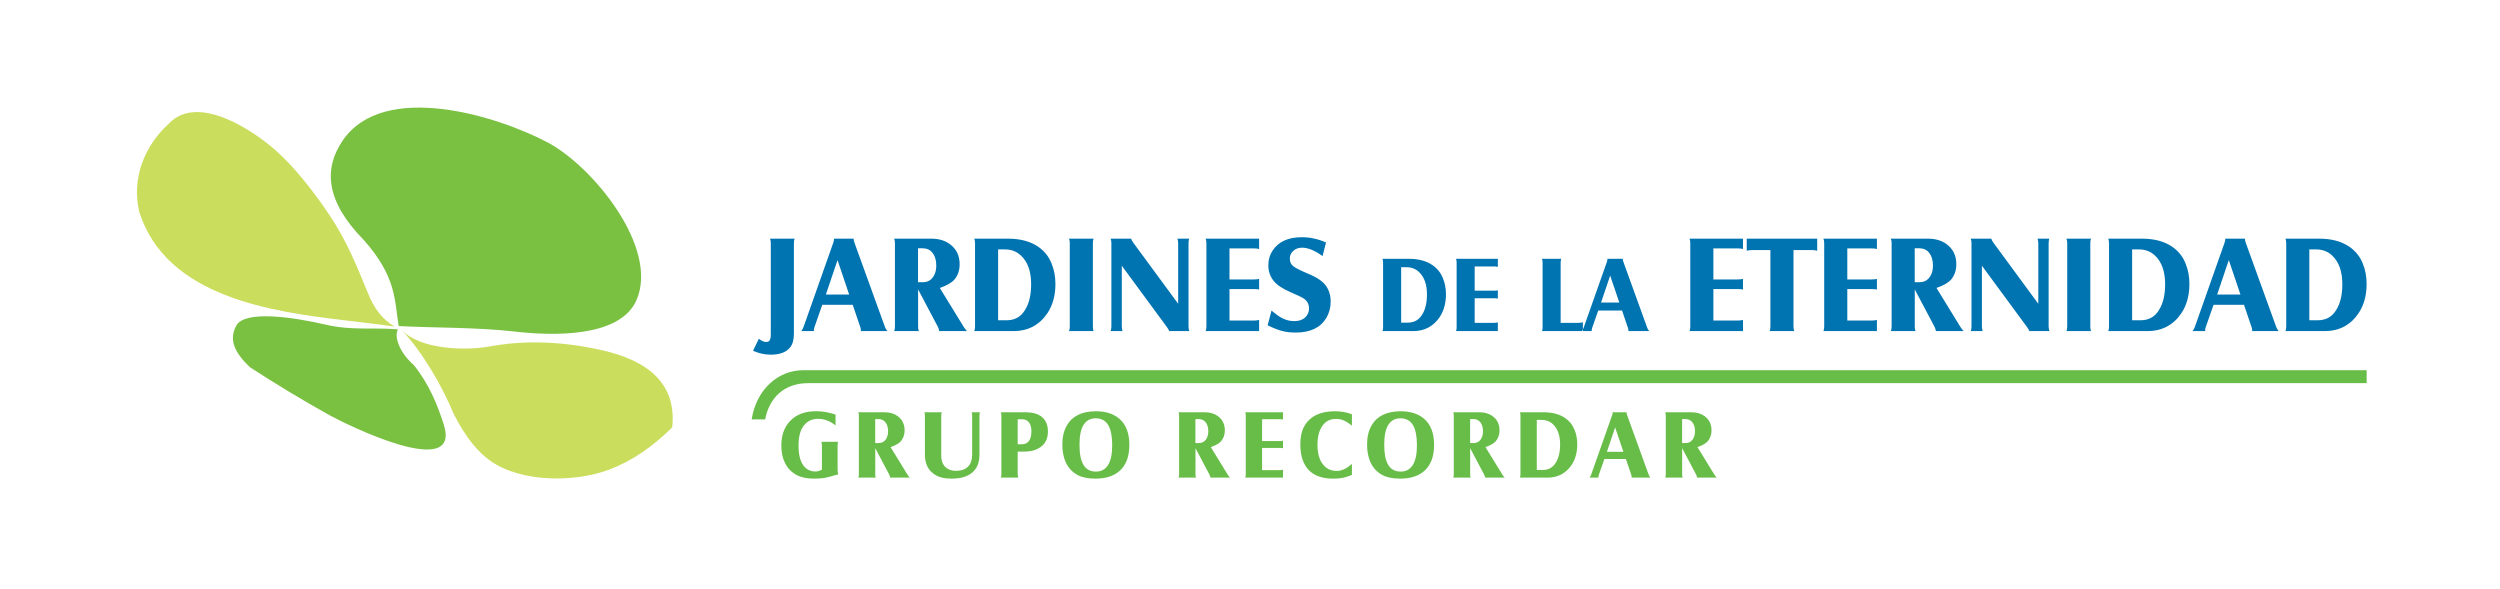 <?xml version="1.0" encoding="UTF-8"?>
<svg xmlns="http://www.w3.org/2000/svg" xmlns:xlink="http://www.w3.org/1999/xlink" width="628pt" height="148pt" viewBox="0 0 628 148" version="1.1">
<g id="surface1">
<path style=" stroke:none;fill-rule:evenodd;fill:rgb(47.8%,75.699%,25.899%);fill-opacity:1;" d="M 99.961 82.73 C 98.945 84.59 100.363 88.602 103.977 91.73 C 107.922 96.668 109.91 101.852 111.43 106.492 C 116.246 121.195 86.496 106.371 82.875 104.355 C 76.035 100.551 69.363 96.527 62.844 92.289 C 58.324 88.059 57.688 84.91 59.344 81.812 C 61.438 77.891 73.414 79.602 81.906 81.57 C 88.41 83.078 93.633 82.207 99.961 82.73 Z M 100.152 81.91 C 108.828 82.375 119.684 82.18 129.48 83.305 C 138.609 84.352 155.758 84.918 159.898 75.363 C 165.594 62.203 148.914 41.809 137.641 35.82 C 124.867 29.039 96.367 20.266 86.105 35.277 C 81.281 42.336 81.719 50.473 91.418 60.332 C 99.648 69.641 99.062 75.363 100.152 81.91 "/>
<path style=" stroke:none;fill-rule:evenodd;fill:rgb(79.599%,86.699%,36.099%);fill-opacity:1;" d="M 99.168 82.031 C 95.875 81.574 91.492 81.047 86.879 80.5 C 68.109 78.277 41.855 74.629 35.008 53.312 C 32.984 45.035 36.176 36.691 42.406 31.07 C 49.684 23.312 63.832 32.922 69.461 37.961 C 73.863 41.906 78.672 47.891 82.781 54.055 C 87.195 60.668 89.598 66.781 92.543 73.906 C 93.895 77.184 95.84 80.176 99.168 82.031 Z M 100.844 82.844 C 105.457 87.766 116.664 88.18 123.023 87.023 C 131.164 85.535 140.184 85.602 150.402 87.793 C 163.383 90.516 169.977 96.793 168.859 107.352 C 164.129 112.027 158.965 115.707 153.156 117.922 C 144.48 121.23 130.898 121.273 123.117 115.719 C 120.109 113.57 117.086 110.051 114.031 104.113 C 111.051 96.918 106.152 88.426 100.844 82.844 "/>
<path style=" stroke:none;fill-rule:evenodd;fill:rgb(0%,45.099%,69.398%);fill-opacity:1;" d="M 193.434 59.949 L 199.617 59.949 C 199.496 60.195 199.426 60.578 199.426 61.082 L 199.426 83.816 C 199.426 85.297 199.133 86.43 198.52 87.215 C 197.562 88.469 195.906 89.094 193.59 89.094 C 192.109 89.094 190.648 88.766 189.164 88.121 L 190.613 85.105 C 191.344 85.645 191.938 85.906 192.406 85.906 C 192.859 85.906 193.172 85.77 193.348 85.473 C 193.539 85.176 193.625 84.652 193.625 83.906 L 193.625 61.082 C 193.609 60.629 193.559 60.266 193.434 59.949 Z M 206.555 76.57 L 204.617 82.094 C 204.496 82.422 204.445 82.684 204.445 82.895 C 204.445 82.965 204.445 83.051 204.461 83.172 L 201.289 83.172 C 201.535 82.859 201.711 82.512 201.867 82.094 L 209.324 60.961 C 209.445 60.629 209.496 60.352 209.496 60.16 C 209.496 60.09 209.496 60.039 209.496 59.949 L 214.426 59.949 C 214.426 60.195 214.48 60.508 214.617 60.91 L 222.285 82.094 C 222.422 82.492 222.633 82.84 222.91 83.172 L 216.238 83.172 C 216.258 83.066 216.258 83 216.258 82.93 C 216.258 82.703 216.203 82.422 216.082 82.094 L 214.199 76.57 Z M 207.457 73.992 L 213.312 73.992 L 210.387 65.332 Z M 230.629 72.703 L 230.629 82.039 C 230.629 82.477 230.68 82.859 230.82 83.172 L 224.617 83.172 C 224.738 82.91 224.793 82.527 224.809 82.039 L 224.809 61.082 C 224.809 60.664 224.738 60.297 224.617 59.949 L 233.887 59.949 C 235.75 59.949 237.301 60.387 238.539 61.273 C 240.211 62.477 241.062 64.184 241.062 66.379 C 241.062 67.895 240.629 69.148 239.793 70.176 C 239.113 70.996 237.875 71.711 236.082 72.336 L 242.094 82.129 C 242.406 82.613 242.684 82.965 242.93 83.172 L 235.941 83.172 C 235.871 82.805 235.77 82.441 235.594 82.094 Z M 230.609 70.891 L 231.797 70.891 C 232.684 70.891 233.398 70.629 233.922 70.125 C 234.758 69.324 235.191 68.172 235.191 66.711 C 235.191 65.387 234.879 64.324 234.27 63.539 C 233.66 62.754 232.824 62.371 231.777 62.371 L 230.609 62.371 Z M 244.738 59.949 L 253.188 59.949 C 256.289 59.949 258.816 60.629 260.785 61.973 C 262.336 63.035 263.449 64.426 264.148 66.168 C 264.809 67.773 265.121 69.496 265.121 71.328 C 265.121 74.199 264.461 76.641 263.117 78.66 C 262.145 80.125 260.941 81.238 259.496 82.023 C 258.051 82.789 256.445 83.172 254.672 83.172 L 244.738 83.172 C 244.859 82.84 244.93 82.457 244.93 82.039 L 244.93 61.082 C 244.914 60.594 244.859 60.23 244.738 59.949 Z M 250.73 80.453 L 252.789 80.453 C 254.602 80.453 255.992 79.828 256.988 78.574 C 258.344 76.883 259.023 74.496 259.023 71.414 C 259.023 68.227 258.188 65.82 256.48 64.203 C 255.402 63.172 254.043 62.652 252.406 62.652 L 250.73 62.652 Z M 268.535 59.949 L 274.703 59.949 C 274.602 60.23 274.531 60.594 274.531 61.082 L 274.531 82.039 C 274.531 82.527 274.602 82.895 274.703 83.172 L 268.535 83.172 C 268.66 82.859 268.727 82.492 268.727 82.039 L 268.727 61.082 C 268.727 60.629 268.66 60.246 268.535 59.949 Z M 281.793 66.746 L 281.793 82.039 C 281.812 82.492 281.883 82.875 281.984 83.172 L 278.988 83.172 C 279.109 82.84 279.18 82.457 279.18 82.039 L 279.18 61.082 C 279.164 60.613 279.109 60.23 278.988 59.949 L 284.145 59.949 C 284.199 60.195 284.371 60.523 284.668 60.945 L 295.957 76.309 L 295.957 61.082 C 295.941 60.629 295.887 60.266 295.766 59.949 L 298.746 59.949 C 298.621 60.16 298.57 60.543 298.555 61.082 L 298.555 82.074 C 298.57 82.492 298.641 82.859 298.762 83.172 L 293.711 83.172 C 293.641 82.945 293.449 82.598 293.117 82.145 Z M 302.855 59.949 L 316.289 59.949 L 316.289 62.547 C 315.922 62.457 315.539 62.406 315.137 62.406 L 308.848 62.406 L 308.848 70.195 L 315 70.195 C 315.52 70.195 315.957 70.141 316.289 70.055 L 316.289 72.738 C 315.977 72.648 315.574 72.613 315.051 72.613 L 308.848 72.613 L 308.848 80.523 L 314.945 80.523 C 315.453 80.523 315.906 80.473 316.289 80.367 L 316.289 83.172 L 302.855 83.172 C 302.977 82.859 303.047 82.492 303.047 82.059 L 303.047 61.082 C 303.031 60.594 302.977 60.23 302.855 59.949 Z M 318.43 81.711 L 319.406 78.016 C 320.121 78.609 320.695 79.043 321.113 79.34 C 322.387 80.227 323.727 80.664 325.121 80.664 C 326.27 80.664 327.191 80.367 327.855 79.742 C 328.5 79.133 328.832 78.363 328.832 77.477 C 328.832 76.449 328.395 75.613 327.523 75.004 C 327.09 74.707 325.957 74.148 324.074 73.348 C 322.07 72.457 320.68 71.52 319.895 70.508 C 319.039 69.395 318.605 68.102 318.605 66.641 C 318.605 65.246 318.988 63.973 319.738 62.859 C 321.219 60.664 323.656 59.586 327.07 59.586 C 329.074 59.586 331.078 60.02 333.102 60.91 L 332.227 64.324 C 330.277 62.91 328.551 62.215 327.07 62.215 C 326.199 62.215 325.469 62.477 324.895 63 C 324.301 63.523 324.004 64.164 324.004 64.949 C 324.004 65.77 324.285 66.395 324.84 66.848 C 325.383 67.301 326.672 67.945 328.691 68.801 C 330.852 69.688 332.316 70.699 333.082 71.797 C 333.867 72.91 334.266 74.234 334.266 75.75 C 334.266 77.266 333.898 78.645 333.168 79.879 C 331.688 82.32 329.145 83.539 325.504 83.539 C 324.23 83.539 323.066 83.418 322.035 83.137 C 320.992 82.859 319.789 82.391 318.43 81.711 Z M 347.281 65.012 L 353.891 65.012 C 356.312 65.012 358.289 65.543 359.828 66.594 C 361.039 67.422 361.914 68.512 362.457 69.875 C 362.977 71.129 363.223 72.477 363.223 73.906 C 363.223 76.156 362.703 78.062 361.652 79.645 C 360.891 80.789 359.953 81.66 358.82 82.273 C 357.691 82.871 356.438 83.172 355.047 83.172 L 347.281 83.172 C 347.379 82.914 347.43 82.613 347.43 82.285 L 347.43 65.898 C 347.418 65.516 347.379 65.23 347.281 65.012 Z M 351.969 81.047 L 353.574 81.047 C 354.992 81.047 356.082 80.555 356.859 79.574 C 357.922 78.254 358.453 76.387 358.453 73.977 C 358.453 71.484 357.797 69.602 356.465 68.336 C 355.617 67.531 354.555 67.121 353.273 67.121 L 351.969 67.121 Z M 365.754 65.012 L 376.258 65.012 L 376.258 67.043 C 375.973 66.973 375.672 66.934 375.359 66.934 L 370.441 66.934 L 370.441 73.023 L 375.25 73.023 C 375.66 73.023 376 72.98 376.258 72.914 L 376.258 75.012 C 376.016 74.945 375.699 74.918 375.293 74.918 L 370.441 74.918 L 370.441 81.102 L 375.211 81.102 C 375.605 81.102 375.961 81.062 376.258 80.98 L 376.258 83.172 L 365.754 83.172 C 365.852 82.926 365.906 82.641 365.906 82.301 L 365.906 65.898 C 365.891 65.516 365.852 65.23 365.754 65.012 Z M 397.621 83.172 L 387.352 83.172 C 387.445 82.926 387.5 82.641 387.5 82.301 L 387.5 65.898 C 387.5 65.543 387.445 65.258 387.352 65.012 L 392.188 65.012 C 392.09 65.242 392.051 65.543 392.035 65.898 L 392.035 81.102 L 396.531 81.102 C 397.023 81.09 397.379 81.035 397.621 80.938 Z M 401.477 78.008 L 399.965 82.328 C 399.871 82.586 399.828 82.789 399.828 82.953 C 399.828 83.008 399.828 83.078 399.844 83.172 L 397.363 83.172 C 397.555 82.926 397.691 82.656 397.812 82.328 L 403.645 65.801 C 403.738 65.543 403.781 65.324 403.781 65.176 C 403.781 65.121 403.781 65.078 403.781 65.012 L 407.637 65.012 C 407.637 65.203 407.676 65.449 407.785 65.762 L 413.781 82.328 C 413.891 82.641 414.051 82.914 414.27 83.172 L 409.051 83.172 C 409.066 83.09 409.066 83.035 409.066 82.98 C 409.066 82.805 409.023 82.586 408.93 82.328 L 407.461 78.008 Z M 402.188 75.992 L 406.766 75.992 L 404.477 69.223 Z M 424.41 59.949 L 437.84 59.949 L 437.84 62.547 C 437.477 62.457 437.094 62.406 436.691 62.406 L 430.402 62.406 L 430.402 70.195 L 436.551 70.195 C 437.074 70.195 437.512 70.141 437.84 70.055 L 437.84 72.738 C 437.527 72.648 437.129 72.613 436.605 72.613 L 430.402 72.613 L 430.402 80.523 L 436.5 80.523 C 437.004 80.523 437.457 80.473 437.84 80.367 L 437.84 83.172 L 424.41 83.172 C 424.531 82.859 424.602 82.492 424.602 82.059 L 424.602 61.082 C 424.586 60.594 424.531 60.23 424.41 59.949 Z M 438.781 59.949 L 456.48 59.949 L 456.48 62.98 C 455.992 62.859 455.559 62.809 455.141 62.809 L 450.523 62.809 L 450.523 82.039 C 450.539 82.492 450.609 82.875 450.715 83.172 L 444.547 83.172 C 444.652 82.875 444.723 82.492 444.723 82.039 L 444.723 62.809 L 440.297 62.809 C 439.809 62.809 439.305 62.859 438.781 62.98 Z M 458.051 59.949 L 471.48 59.949 L 471.48 62.547 C 471.113 62.457 470.73 62.406 470.332 62.406 L 464.043 62.406 L 464.043 70.195 L 470.191 70.195 C 470.715 70.195 471.148 70.141 471.48 70.055 L 471.48 72.738 C 471.168 72.648 470.766 72.613 470.242 72.613 L 464.043 72.613 L 464.043 80.523 L 470.141 80.523 C 470.645 80.523 471.098 80.473 471.48 80.367 L 471.48 83.172 L 458.051 83.172 C 458.172 82.859 458.242 82.492 458.242 82.059 L 458.242 61.082 C 458.223 60.594 458.172 60.23 458.051 59.949 Z M 480.992 72.703 L 480.992 82.039 C 480.992 82.477 481.047 82.859 481.184 83.172 L 474.984 83.172 C 475.105 82.91 475.156 82.527 475.176 82.039 L 475.176 61.082 C 475.176 60.664 475.105 60.297 474.984 59.949 L 484.25 59.949 C 486.113 59.949 487.664 60.387 488.902 61.273 C 490.574 62.477 491.43 64.184 491.43 66.379 C 491.43 67.895 490.992 69.148 490.156 70.176 C 489.477 70.996 488.238 71.711 486.445 72.336 L 492.457 82.129 C 492.77 82.613 493.047 82.965 493.293 83.172 L 486.305 83.172 C 486.234 82.805 486.133 82.441 485.957 82.094 Z M 480.977 70.891 L 482.16 70.891 C 483.051 70.891 483.762 70.629 484.285 70.125 C 485.121 69.324 485.559 68.172 485.559 66.711 C 485.559 65.387 485.242 64.324 484.633 63.539 C 484.023 62.754 483.188 62.371 482.145 62.371 L 480.977 62.371 Z M 497.855 66.746 L 497.855 82.039 C 497.875 82.492 497.941 82.875 498.047 83.172 L 495.051 83.172 C 495.172 82.84 495.242 82.457 495.242 82.039 L 495.242 61.082 C 495.227 60.613 495.172 60.23 495.051 59.949 L 500.211 59.949 C 500.262 60.195 500.434 60.523 500.73 60.945 L 512.02 76.309 L 512.02 61.082 C 512.004 60.629 511.949 60.266 511.828 59.949 L 514.809 59.949 C 514.684 60.16 514.633 60.543 514.617 61.082 L 514.617 82.074 C 514.633 82.492 514.703 82.859 514.824 83.172 L 509.773 83.172 C 509.703 82.945 509.512 82.598 509.18 82.145 Z M 519.094 59.949 L 525.262 59.949 C 525.156 60.23 525.086 60.594 525.086 61.082 L 525.086 82.039 C 525.086 82.527 525.156 82.895 525.262 83.172 L 519.094 83.172 C 519.215 82.859 519.285 82.492 519.285 82.039 L 519.285 61.082 C 519.285 60.629 519.215 60.246 519.094 59.949 Z M 529.598 59.949 L 538.047 59.949 C 541.148 59.949 543.676 60.629 545.641 61.973 C 547.191 63.035 548.309 64.426 549.004 66.168 C 549.668 67.773 549.98 69.496 549.98 71.328 C 549.98 74.199 549.316 76.641 547.977 78.66 C 547 80.125 545.801 81.238 544.352 82.023 C 542.906 82.789 541.305 83.172 539.527 83.172 L 529.598 83.172 C 529.719 82.84 529.789 82.457 529.789 82.039 L 529.789 61.082 C 529.773 60.594 529.719 60.23 529.598 59.949 Z M 535.59 80.453 L 537.645 80.453 C 539.457 80.453 540.852 79.828 541.844 78.574 C 543.203 76.883 543.883 74.496 543.883 71.414 C 543.883 68.227 543.047 65.82 541.34 64.203 C 540.258 63.172 538.898 62.652 537.262 62.652 L 535.59 62.652 Z M 556.043 76.57 L 554.109 82.094 C 553.988 82.422 553.934 82.684 553.934 82.895 C 553.934 82.965 553.934 83.051 553.953 83.172 L 550.781 83.172 C 551.023 82.859 551.199 82.512 551.355 82.094 L 558.812 60.961 C 558.934 60.629 558.988 60.352 558.988 60.16 C 558.988 60.09 558.988 60.039 558.988 59.949 L 563.918 59.949 C 563.918 60.195 563.969 60.508 564.109 60.91 L 571.773 82.094 C 571.914 82.492 572.121 82.84 572.402 83.172 L 565.73 83.172 C 565.746 83.066 565.746 83 565.746 82.93 C 565.746 82.703 565.695 82.422 565.57 82.094 L 563.691 76.57 Z M 556.949 73.992 L 562.801 73.992 L 559.875 65.332 Z M 574.109 59.949 L 582.559 59.949 C 585.66 59.949 588.184 60.629 590.152 61.973 C 591.703 63.035 592.82 64.426 593.516 66.168 C 594.18 67.773 594.492 69.496 594.492 71.328 C 594.492 74.199 593.828 76.641 592.488 78.66 C 591.512 80.125 590.309 81.238 588.863 82.023 C 587.418 82.789 585.816 83.172 584.039 83.172 L 574.109 83.172 C 574.23 82.84 574.301 82.457 574.301 82.039 L 574.301 61.082 C 574.281 60.594 574.23 60.23 574.109 59.949 Z M 580.102 80.453 L 582.156 80.453 C 583.969 80.453 585.363 79.828 586.355 78.574 C 587.715 76.883 588.395 74.496 588.395 71.414 C 588.395 68.227 587.559 65.82 585.852 64.203 C 584.77 63.172 583.41 62.652 581.773 62.652 L 580.102 62.652 L 580.102 80.453 "/>
<path style=" stroke:none;fill-rule:evenodd;fill:rgb(40.799%,74.1%,28.6%);fill-opacity:1;" d="M 209.891 104.141 L 209.891 106.863 C 208.484 105.754 207.031 105.211 205.531 105.211 C 204.09 105.211 202.934 105.703 202.07 106.715 C 201.555 107.316 201.184 108.031 200.949 108.883 C 200.715 109.73 200.594 110.766 200.594 111.984 C 200.594 114.152 201 115.801 201.812 116.934 C 202.145 117.402 202.574 117.773 203.105 118.043 C 203.633 118.301 204.199 118.438 204.805 118.438 C 205.383 118.438 205.938 118.277 206.465 117.957 L 206.465 111.777 C 206.453 111.441 206.402 111.172 206.328 110.977 L 210.539 110.977 C 210.453 111.195 210.418 111.469 210.406 111.777 L 210.406 118.043 C 210.418 118.473 210.469 118.844 210.578 119.141 C 209.051 119.605 207.93 119.914 207.203 120.039 C 206.477 120.172 205.578 120.234 204.508 120.234 C 202.797 120.234 201.395 119.965 200.309 119.422 C 198.918 118.734 197.883 117.699 197.207 116.332 C 196.578 115.102 196.27 113.633 196.27 111.934 C 196.27 109.031 197.191 106.789 199.027 105.227 C 200.531 103.93 202.551 103.293 205.062 103.293 C 206.613 103.293 208.215 103.574 209.891 104.141 Z M 219.863 112.574 L 219.863 119.176 C 219.863 119.484 219.898 119.754 219.996 119.977 L 215.613 119.977 C 215.699 119.793 215.738 119.52 215.75 119.176 L 215.75 104.363 C 215.75 104.066 215.699 103.809 215.613 103.562 L 222.164 103.562 C 223.48 103.562 224.578 103.871 225.453 104.5 C 226.633 105.348 227.238 106.555 227.238 108.105 C 227.238 109.176 226.93 110.062 226.34 110.789 C 225.859 111.367 224.984 111.875 223.715 112.316 L 227.965 119.238 C 228.188 119.582 228.383 119.828 228.555 119.977 L 223.617 119.977 C 223.57 119.719 223.496 119.461 223.371 119.215 Z M 219.852 111.297 L 220.688 111.297 C 221.316 111.297 221.82 111.109 222.188 110.754 C 222.781 110.188 223.09 109.375 223.09 108.34 C 223.09 107.402 222.867 106.652 222.438 106.098 C 222.004 105.543 221.414 105.273 220.676 105.273 L 219.852 105.273 Z M 246.176 103.562 C 246.102 103.785 246.051 104.055 246.039 104.363 L 246.039 114.324 C 246.039 115.754 245.684 116.961 244.957 117.934 C 243.785 119.473 241.828 120.234 239.059 120.234 C 237.406 120.234 236.09 119.965 235.117 119.398 C 233.258 118.352 232.336 116.641 232.336 114.25 L 232.336 104.363 C 232.336 104.055 232.297 103.785 232.199 103.562 L 236.57 103.562 C 236.484 103.797 236.438 104.066 236.438 104.363 L 236.438 114.484 C 236.438 115.52 236.684 116.344 237.16 116.961 C 237.828 117.832 238.848 118.266 240.203 118.266 C 241.484 118.266 242.469 117.918 243.172 117.207 C 243.859 116.492 244.203 115.48 244.203 114.152 L 244.203 104.363 C 244.191 104.02 244.156 103.758 244.07 103.562 Z M 255.645 113.449 L 255.645 119.176 C 255.645 119.398 255.691 119.668 255.816 119.977 L 251.406 119.977 C 251.492 119.73 251.543 119.473 251.543 119.176 L 251.543 104.375 C 251.531 104.043 251.492 103.773 251.406 103.562 L 257.699 103.562 C 259.191 103.562 260.383 103.844 261.297 104.426 C 262.59 105.262 263.242 106.578 263.242 108.391 C 263.242 110.273 262.516 111.664 261.035 112.539 C 260.484 112.859 259.902 113.094 259.301 113.242 C 258.695 113.375 257.957 113.449 257.086 113.449 Z M 255.645 111.602 L 256.605 111.602 C 257.27 111.602 257.785 111.441 258.156 111.109 C 258.785 110.555 259.09 109.645 259.09 108.379 C 259.09 107.391 258.895 106.641 258.477 106.109 C 258.07 105.582 257.492 105.324 256.738 105.324 L 255.645 105.324 Z M 275.281 103.305 C 277.695 103.305 279.629 103.906 281.105 105.125 C 282.832 106.566 283.691 108.77 283.691 111.75 C 283.691 114.605 282.906 116.762 281.34 118.203 C 279.875 119.559 277.82 120.234 275.184 120.234 C 273.336 120.234 271.859 119.938 270.738 119.348 C 269.297 118.598 268.254 117.426 267.598 115.852 C 267.105 114.668 266.859 113.254 266.859 111.613 C 266.859 109.781 267.23 108.219 267.969 106.91 C 269.312 104.535 271.746 103.328 275.281 103.305 Z M 275.281 105.078 C 272.535 105.078 271.172 107.27 271.172 111.641 C 271.172 112.809 271.242 113.781 271.391 114.559 C 271.527 115.336 271.762 116.023 272.094 116.641 C 272.758 117.848 273.816 118.461 275.297 118.461 C 276.637 118.461 277.66 117.906 278.348 116.801 C 279.039 115.691 279.383 114.039 279.383 111.848 C 279.383 109.633 279.062 107.969 278.422 106.848 C 277.758 105.691 276.711 105.102 275.281 105.078 Z M 300.305 112.574 L 300.305 119.176 C 300.305 119.484 300.34 119.754 300.438 119.977 L 296.055 119.977 C 296.141 119.793 296.18 119.52 296.191 119.176 L 296.191 104.363 C 296.191 104.066 296.141 103.809 296.055 103.562 L 302.605 103.562 C 303.922 103.562 305.02 103.871 305.895 104.5 C 307.074 105.348 307.68 106.555 307.68 108.105 C 307.68 109.176 307.371 110.062 306.777 110.789 C 306.301 111.367 305.426 111.875 304.156 112.316 L 308.406 119.238 C 308.629 119.582 308.824 119.828 308.996 119.977 L 304.059 119.977 C 304.008 119.719 303.934 119.461 303.812 119.215 Z M 300.289 111.297 L 301.129 111.297 C 301.754 111.297 302.262 111.109 302.629 110.754 C 303.223 110.188 303.527 109.375 303.527 108.34 C 303.527 107.402 303.309 106.652 302.879 106.098 C 302.445 105.543 301.855 105.273 301.117 105.273 L 300.289 105.273 Z M 312.801 103.562 L 322.293 103.562 L 322.293 105.398 C 322.035 105.336 321.766 105.297 321.48 105.297 L 317.035 105.297 L 317.035 110.801 L 321.383 110.801 C 321.754 110.801 322.059 110.766 322.293 110.703 L 322.293 112.602 C 322.07 112.539 321.789 112.516 321.418 112.516 L 317.035 112.516 L 317.035 118.105 L 321.348 118.105 C 321.703 118.105 322.023 118.066 322.293 117.992 L 322.293 119.977 L 312.801 119.977 C 312.887 119.754 312.938 119.496 312.938 119.188 L 312.938 104.363 C 312.922 104.02 312.887 103.758 312.801 103.562 Z M 339.605 104.078 L 339.605 106.91 C 338.816 106.297 338.117 105.852 337.523 105.605 C 336.934 105.348 336.293 105.227 335.617 105.227 C 334.141 105.227 332.992 105.805 332.191 106.961 C 331.367 108.145 330.949 109.73 330.949 111.727 C 330.949 113.855 331.406 115.492 332.328 116.652 C 333.191 117.746 334.312 118.289 335.715 118.289 C 336.379 118.289 337.008 118.164 337.586 117.895 C 338.18 117.637 338.844 117.18 339.605 116.539 L 339.605 119.297 C 338.742 119.656 337.98 119.902 337.289 120.039 C 336.602 120.172 335.824 120.234 334.926 120.234 C 332.219 120.234 330.16 119.531 328.781 118.105 C 327.355 116.613 326.641 114.473 326.641 111.652 C 326.641 109.793 326.961 108.289 327.59 107.156 C 329.004 104.586 331.602 103.305 335.344 103.305 C 336.871 103.305 338.289 103.562 339.605 104.078 Z M 351.832 103.305 C 354.246 103.305 356.18 103.906 357.656 105.125 C 359.379 106.566 360.242 108.77 360.242 111.75 C 360.242 114.605 359.453 116.762 357.891 118.203 C 356.426 119.559 354.367 120.234 351.734 120.234 C 349.887 120.234 348.41 119.938 347.289 119.348 C 345.848 118.598 344.801 117.426 344.148 115.852 C 343.656 114.668 343.41 113.254 343.41 111.613 C 343.41 109.781 343.777 108.219 344.52 106.91 C 345.859 104.535 348.297 103.328 351.832 103.305 Z M 351.832 105.078 C 349.086 105.078 347.719 107.27 347.719 111.641 C 347.719 112.809 347.793 113.781 347.941 114.559 C 348.078 115.336 348.312 116.023 348.645 116.641 C 349.309 117.848 350.367 118.461 351.844 118.461 C 353.188 118.461 354.211 117.906 354.898 116.801 C 355.59 115.691 355.934 114.039 355.934 111.848 C 355.934 109.633 355.613 107.969 354.973 106.848 C 354.309 105.691 353.262 105.102 351.832 105.078 Z M 369.305 112.574 L 369.305 119.176 C 369.305 119.484 369.34 119.754 369.441 119.977 L 365.055 119.977 C 365.141 119.793 365.18 119.52 365.191 119.176 L 365.191 104.363 C 365.191 104.066 365.141 103.809 365.055 103.562 L 371.605 103.562 C 372.926 103.562 374.02 103.871 374.895 104.5 C 376.078 105.348 376.68 106.555 376.68 108.105 C 376.68 109.176 376.371 110.062 375.781 110.789 C 375.301 111.367 374.426 111.875 373.156 112.316 L 377.406 119.238 C 377.629 119.582 377.824 119.828 377.996 119.977 L 373.059 119.977 C 373.012 119.719 372.938 119.461 372.812 119.215 Z M 369.293 111.297 L 370.129 111.297 C 370.758 111.297 371.262 111.109 371.633 110.754 C 372.223 110.188 372.531 109.375 372.531 108.34 C 372.531 107.402 372.309 106.652 371.879 106.098 C 371.445 105.543 370.855 105.273 370.117 105.273 L 369.293 105.273 Z M 381.801 103.562 L 387.773 103.562 C 389.965 103.562 391.75 104.043 393.145 104.992 C 394.238 105.742 395.027 106.727 395.52 107.957 C 395.988 109.09 396.207 110.309 396.207 111.602 C 396.207 113.633 395.742 115.359 394.793 116.785 C 394.102 117.82 393.254 118.609 392.23 119.164 C 391.211 119.707 390.074 119.977 388.82 119.977 L 381.801 119.977 C 381.887 119.742 381.938 119.473 381.938 119.176 L 381.938 104.363 C 381.926 104.02 381.887 103.758 381.801 103.562 Z M 386.039 118.055 L 387.488 118.055 C 388.77 118.055 389.758 117.613 390.457 116.727 C 391.418 115.531 391.898 113.844 391.898 111.664 C 391.898 109.41 391.309 107.711 390.102 106.566 C 389.34 105.84 388.379 105.473 387.219 105.473 L 386.039 105.473 Z M 403.016 115.309 L 401.648 119.215 C 401.562 119.445 401.527 119.633 401.527 119.781 C 401.527 119.828 401.527 119.891 401.539 119.977 L 399.297 119.977 C 399.473 119.754 399.594 119.508 399.703 119.215 L 404.977 104.277 C 405.062 104.043 405.098 103.844 405.098 103.711 C 405.098 103.66 405.098 103.625 405.098 103.562 L 408.582 103.562 C 408.582 103.734 408.621 103.957 408.719 104.238 L 414.137 119.215 C 414.234 119.496 414.383 119.742 414.578 119.977 L 409.863 119.977 C 409.875 119.902 409.875 119.852 409.875 119.805 C 409.875 119.645 409.84 119.445 409.754 119.215 L 408.422 115.309 Z M 403.656 113.488 L 407.797 113.488 L 405.727 107.367 Z M 422.559 112.574 L 422.559 119.176 C 422.559 119.484 422.594 119.754 422.691 119.977 L 418.309 119.977 C 418.395 119.793 418.434 119.52 418.445 119.176 L 418.445 104.363 C 418.445 104.066 418.395 103.809 418.309 103.562 L 424.859 103.562 C 426.18 103.562 427.273 103.871 428.148 104.5 C 429.328 105.348 429.934 106.555 429.934 108.105 C 429.934 109.176 429.625 110.062 429.035 110.789 C 428.555 111.367 427.68 111.875 426.41 112.316 L 430.66 119.238 C 430.883 119.582 431.078 119.828 431.25 119.977 L 426.312 119.977 C 426.266 119.719 426.191 119.461 426.066 119.215 Z M 422.547 111.297 L 423.383 111.297 C 424.012 111.297 424.516 111.109 424.887 110.754 C 425.477 110.188 425.785 109.375 425.785 108.34 C 425.785 107.402 425.562 106.652 425.133 106.098 C 424.699 105.543 424.109 105.273 423.371 105.273 L 422.547 105.273 L 422.547 111.297 "/>
<path style=" stroke:none;fill-rule:evenodd;fill:rgb(40.799%,74.1%,28.6%);fill-opacity:1;" d="M 594.504 96.25 L 202.977 96.25 C 197.047 96.25 193.242 99.863 192.211 105.348 L 188.816 105.348 C 190.023 97.707 195.555 92.996 201.75 92.996 L 594.504 92.996 L 594.504 96.25 "/>
</g>
</svg>
